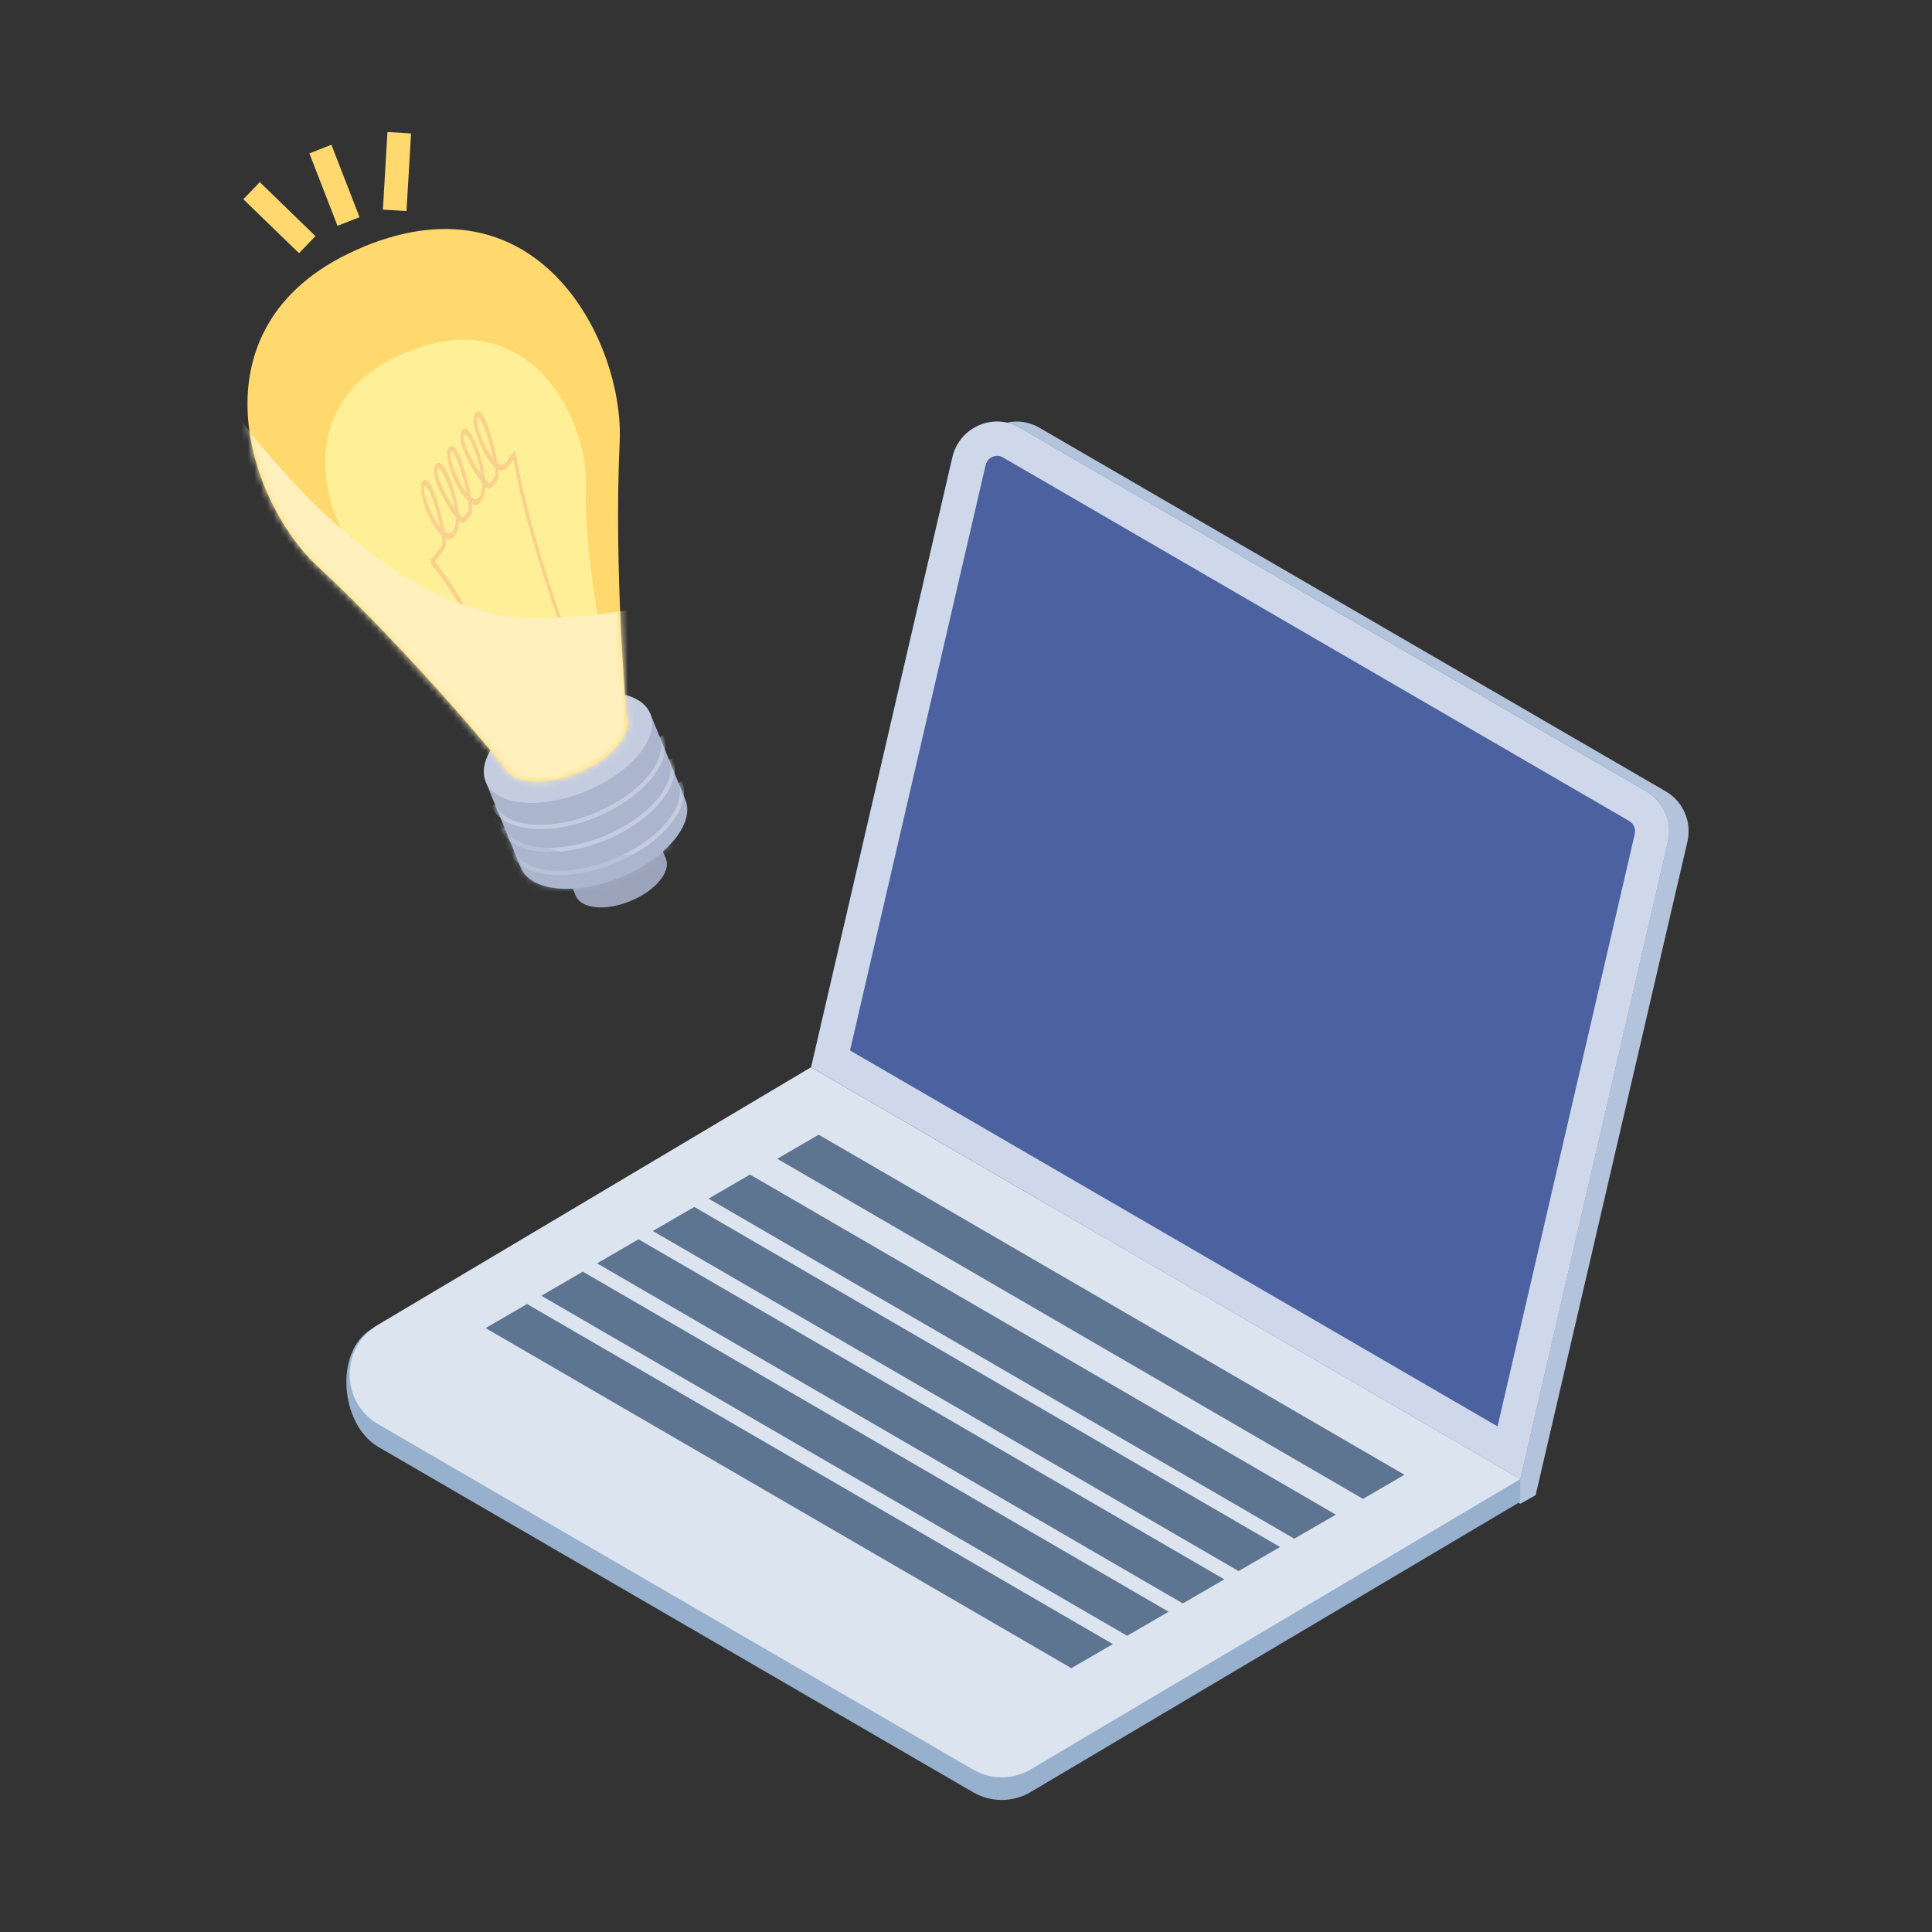 <?xml version="1.0" encoding="UTF-8"?> <svg xmlns="http://www.w3.org/2000/svg" width="300" height="300" viewBox="0 0 300 300" fill="none"><rect x="0" y="0" width="300" height="300" fill="#333333" stroke="none"/><path d="M102.16 130.308L88.177 136.072L89.408 139.092L103.391 133.327L102.16 130.308Z" fill="#9BA3BA"></path><path d="M97.909 139.915C101.77 138.323 104.225 135.376 103.392 133.332C102.559 131.288 98.753 130.922 94.892 132.513C91.031 134.105 88.576 137.052 89.409 139.096C90.242 141.14 94.048 141.507 97.909 139.915Z" fill="#9BA3BA"></path><path d="M75.418 121.374L80.86 134.716C82.381 138.454 89.344 139.116 96.399 136.207C103.454 133.299 107.951 127.91 106.421 124.18L100.979 110.839L75.418 121.374Z" fill="#ABB5CE"></path><mask id="mask0_2119_73720" style="mask-type:luminance" maskUnits="userSpaceOnUse" x="75" y="110" width="32" height="29"><path d="M75.418 121.374L80.86 134.716C82.381 138.454 89.344 139.116 96.399 136.207C103.454 133.299 107.951 127.91 106.421 124.18L100.979 110.839L75.418 121.374Z" fill="white"></path></mask><g mask="url(#mask0_2119_73720)"><path d="M92.598 126.884C85.236 129.914 77.931 129.15 76.317 125.178L76.948 124.917C78.422 128.544 85.329 129.141 92.338 126.25C99.347 123.36 103.844 118.065 102.37 114.438L103 114.177C104.623 118.148 99.95 123.854 92.598 126.884Z" fill="#C4CCDF"></path><path d="M94.053 130.456C86.692 133.486 79.386 132.721 77.773 128.749L78.403 128.488C79.877 132.115 86.785 132.712 93.794 129.822C100.803 126.931 105.299 121.636 103.825 118.009L104.456 117.748C106.078 121.72 101.406 127.426 94.053 130.456Z" fill="#C4CCDF"></path><path d="M95.509 134.026C88.147 137.056 80.842 136.292 79.228 132.32L79.859 132.059C81.333 135.685 88.24 136.282 95.249 133.392C102.258 130.502 106.755 125.206 105.281 121.579L105.911 121.318C107.534 125.29 102.861 130.996 95.509 134.026Z" fill="#C4CCDF"></path><g style="mix-blend-mode:multiply" opacity="0.49"><path d="M74.194 124.273C74.194 124.273 84.55 139.349 108.711 129.793L84.847 145.708L75.511 136.897L74.194 124.273Z" fill="#ABB5CE"></path></g></g><path d="M90.96 122.863C98.02 119.953 102.508 114.566 100.986 110.831C99.463 107.095 92.506 106.426 85.447 109.336C78.387 112.246 73.899 117.633 75.421 121.369C76.944 125.104 83.901 125.773 90.96 122.863Z" fill="#C4CCDF"></path><path d="M56.486 38.313C28.959 49.659 38.296 77.685 49.282 87.903C63.996 101.571 78.153 118.884 78.153 118.884C79.293 121.681 84.495 122.175 89.779 120.003C95.064 117.822 98.42 113.794 97.28 110.997C97.28 110.997 97.28 110.988 97.28 110.978C97.243 110.596 95.296 88.491 96.223 68.548C96.927 53.51 84.003 26.957 56.477 38.303L56.486 38.313Z" fill="#FFD96E"></path><mask id="mask1_2119_73720" style="mask-type:luminance" maskUnits="userSpaceOnUse" x="38" y="35" width="60" height="87"><path d="M56.486 38.313C28.959 49.659 38.296 77.685 49.282 87.903C63.996 101.571 78.153 118.884 78.153 118.884C79.293 121.681 84.495 122.175 89.779 120.003C95.064 117.822 98.42 113.794 97.28 110.997C97.28 110.997 97.28 110.988 97.28 110.978C97.243 110.596 95.296 88.491 96.223 68.548C96.927 53.51 84.003 26.957 56.477 38.303L56.486 38.313Z" fill="white"></path></mask><g mask="url(#mask1_2119_73720)"><path d="M63.152 54.666C43.877 62.61 50.413 82.235 58.108 89.386C68.409 98.961 84.485 126.194 84.485 126.194C85.283 128.152 88.926 128.497 92.626 126.978C96.325 125.458 98.68 122.633 97.882 120.675C97.882 120.675 97.882 120.675 97.882 120.666C97.855 120.395 90.336 89.806 90.985 75.849C91.476 65.323 82.436 46.732 63.161 54.676L63.152 54.666Z" fill="#FFF097"></path><path d="M87.443 126.417L87.017 126.958C86.896 126.66 75.177 97.375 66.963 87.605C66.898 87.52 66.852 87.381 66.852 87.231C66.852 87.082 66.889 86.942 66.963 86.849L68.279 85.134L68.576 85.87L67.556 87.204C75.826 97.403 87.323 126.119 87.443 126.417Z" fill="#FAD18C"></path><path d="M94.517 117.206C94.396 116.917 82.622 88.556 79.729 71.364L78.709 72.697L78.413 71.961L79.729 70.245C79.794 70.152 79.887 70.133 79.961 70.18C80.044 70.227 80.1 70.338 80.128 70.487C82.807 87.447 94.814 116.367 94.934 116.666L94.517 117.216V117.206Z" fill="#FAD18C"></path><path d="M70.634 83.214C70.235 83.736 69.744 83.857 69.188 83.578C69.188 83.624 69.188 83.68 69.197 83.727V83.867C69.262 84.65 69.225 85.041 68.585 85.88L68.288 85.144C68.743 84.556 68.734 84.463 68.706 83.997V83.848C68.678 83.662 68.659 83.428 68.622 83.177C68.511 83.084 68.4 82.972 68.288 82.841C67.556 82.039 66.796 80.734 66.193 79.252C65.322 77.117 65.108 75.448 65.609 74.786C65.767 74.59 66.017 74.403 66.369 74.665C67.38 75.429 68.604 79.923 69.049 82.505C69.484 82.832 69.967 82.972 70.347 82.478L70.643 83.214H70.634ZM65.897 75.522C65.757 75.7 65.822 76.818 66.592 78.711C67.102 79.951 67.751 81.098 68.363 81.853C67.853 79.401 66.851 76.054 66.147 75.513C66.017 75.41 65.943 75.466 65.897 75.522Z" fill="#FAD18C"></path><path d="M70.634 83.214L70.338 82.478C70.718 81.983 70.792 81.126 70.755 80.287C69.512 78.739 67.491 75.28 67.399 73.322C67.362 72.651 67.538 72.269 67.695 72.073C68.205 71.411 69.021 72.296 69.892 74.432C70.495 75.914 70.959 77.611 71.163 79.093C71.191 79.326 71.218 79.541 71.237 79.755C71.367 79.895 71.478 80.016 71.571 80.091L71.645 80.156C71.886 80.361 71.923 80.398 72.377 79.802L72.674 80.538C72.034 81.377 71.802 81.321 71.413 80.986L71.339 80.93C71.339 80.93 71.293 80.893 71.265 80.865C71.237 81.9 71.024 82.701 70.625 83.214H70.634ZM67.992 72.809C67.946 72.875 67.899 72.968 67.909 73.229C67.973 74.599 69.457 77.331 70.606 78.944C70.393 77.676 69.985 76.212 69.475 74.972C68.706 73.08 68.131 72.632 67.992 72.809Z" fill="#FAD18C"></path><path d="M74.732 77.881L74.435 77.144C74.815 76.65 74.889 75.793 74.852 74.954C73.61 73.406 71.589 69.947 71.496 67.989C71.459 67.318 71.635 66.936 71.793 66.74C72.303 66.078 73.119 66.963 73.99 69.099C74.593 70.581 75.056 72.278 75.26 73.76C75.288 73.993 75.316 74.208 75.335 74.422C75.464 74.562 75.576 74.683 75.668 74.758L75.743 74.823C75.984 75.028 76.021 75.065 76.484 74.469L76.781 75.205C76.141 76.044 75.909 75.988 75.52 75.653L75.446 75.597C75.446 75.597 75.399 75.56 75.372 75.532C75.344 76.567 75.131 77.368 74.732 77.881ZM72.09 67.476C72.043 67.542 71.997 67.635 72.006 67.896C72.071 69.266 73.554 71.998 74.704 73.611C74.491 72.343 74.083 70.879 73.573 69.639C72.803 67.747 72.229 67.299 72.09 67.476Z" fill="#FAD18C"></path><path d="M78.83 72.548C78.431 73.07 77.94 73.191 77.384 72.912C77.384 72.958 77.384 73.014 77.393 73.061V73.201C77.458 73.984 77.421 74.375 76.781 75.214L76.484 74.478C76.939 73.891 76.929 73.797 76.901 73.331V73.182C76.874 72.996 76.855 72.762 76.818 72.501C76.707 72.408 76.596 72.296 76.484 72.175C75.752 71.373 74.992 70.068 74.389 68.586C73.517 66.451 73.304 64.782 73.805 64.12C73.963 63.924 74.213 63.737 74.565 63.999C75.576 64.763 76.799 69.257 77.245 71.839C77.68 72.166 78.162 72.306 78.543 71.811L78.839 72.548H78.83ZM74.102 64.856C73.963 65.033 74.027 66.152 74.797 68.045C75.307 69.285 75.956 70.432 76.568 71.187C76.058 68.735 75.056 65.388 74.352 64.847C74.222 64.744 74.148 64.8 74.102 64.856Z" fill="#FAD18C"></path><path d="M74.732 77.881C74.333 78.403 73.842 78.525 73.285 78.245C73.285 78.292 73.285 78.348 73.295 78.394V78.534C73.36 79.317 73.323 79.709 72.683 80.548L72.386 79.811C72.84 79.215 72.831 79.131 72.803 78.665V78.515C72.775 78.329 72.757 78.096 72.72 77.844C72.609 77.751 72.497 77.639 72.386 77.518C71.654 76.716 70.893 75.411 70.291 73.928C69.419 71.793 69.206 70.124 69.707 69.463C69.864 69.267 70.115 69.08 70.467 69.341C71.478 70.106 72.701 74.6 73.146 77.182C73.582 77.508 74.064 77.648 74.444 77.154L74.741 77.891L74.732 77.881ZM69.994 70.19C69.855 70.367 69.92 71.486 70.689 73.378C71.199 74.618 71.848 75.765 72.46 76.52C71.95 74.068 70.949 70.721 70.244 70.18C70.115 70.078 70.04 70.134 69.994 70.19Z" fill="#FAD18C"></path><g style="mix-blend-mode:multiply"><path d="M27.207 50.377C27.207 50.377 53.76 96.919 84.235 96.005C114.172 95.11 118.39 83.689 118.39 83.689L107.663 127.247L63.467 143.824L27.207 50.377Z" fill="#FFF0BD"></path></g></g><path d="M51.462 22.477L48.041 23.82L52.409 35.067L55.829 33.724L51.462 22.477Z" fill="#FFD96E"></path><path d="M63.833 20.72L60.168 20.501L59.456 32.553L63.121 32.772L63.833 20.72Z" fill="#FFD96E"></path><path d="M46.435 39.319L48.983 36.661L40.34 28.282L37.791 30.94L46.435 39.319Z" fill="#FFD96E"></path><path d="M238.454 232.171L236.062 233.505L128.969 165.743L150.914 71C151.999 66.32 157.265 64.027 161.41 66.423L258.647 122.875C261.364 124.451 262.736 127.63 262.022 130.697L238.454 232.171Z" fill="#B2C3DB"></path><path d="M236.062 229.672L125.938 165.733L147.883 70.991C148.967 66.31 154.234 64.017 158.378 66.413L255.615 122.865C258.332 124.441 259.704 127.62 258.99 130.687L236.062 229.663V229.672Z" fill="#4B61A0"></path><path d="M154.837 70.776C155.152 70.776 155.449 70.86 155.736 71.028L252.974 127.48C253.678 127.89 254.021 128.692 253.845 129.494L232.54 221.486L131.992 163.113L153.047 72.212C153.27 71.233 154.132 70.785 154.837 70.785M154.837 65.452C151.675 65.452 148.681 67.597 147.892 70.99L125.947 165.733L236.072 229.672L259 130.696C259.714 127.629 258.342 124.45 255.625 122.874L158.388 66.422C157.256 65.76 156.033 65.462 154.837 65.462V65.452Z" fill="#CED8EA"></path><path d="M58.739 224.675L151.109 278.303C153.853 279.897 157.237 279.897 159.982 278.303L236.053 233.197V229.682L125.928 165.743L57.765 206.337C51.85 209.768 52.814 221.226 58.73 224.666L58.739 224.675Z" fill="#97B0CE"></path><path d="M58.739 221.161L151.109 274.788C153.853 276.382 157.237 276.382 159.981 274.788L236.052 229.682L125.928 165.743L58.729 205.693C52.814 209.124 52.814 217.72 58.729 221.151L58.739 221.161Z" fill="#DCE4EF"></path><path d="M120.69 179.934L211.642 232.741L218.085 229.002L127.124 176.195L120.69 179.934Z" fill="#5D7591"></path><path d="M110.028 186.123L200.979 238.93L207.423 235.192L116.462 182.385L110.028 186.123Z" fill="#5D7591"></path><path d="M101.368 191.15L192.329 243.957L198.763 240.218L107.812 187.411L101.368 191.15Z" fill="#5D7591"></path><path d="M92.718 196.174L183.67 248.981L190.113 245.242L99.153 192.436L92.718 196.174Z" fill="#5D7591"></path><path d="M84.059 201.2L175.019 254.006L181.454 250.268L90.502 197.461L84.059 201.2Z" fill="#5D7591"></path><path d="M75.409 206.225L166.36 259.032L172.804 255.293L81.843 202.486L75.409 206.225Z" fill="#5D7591"></path></svg> 